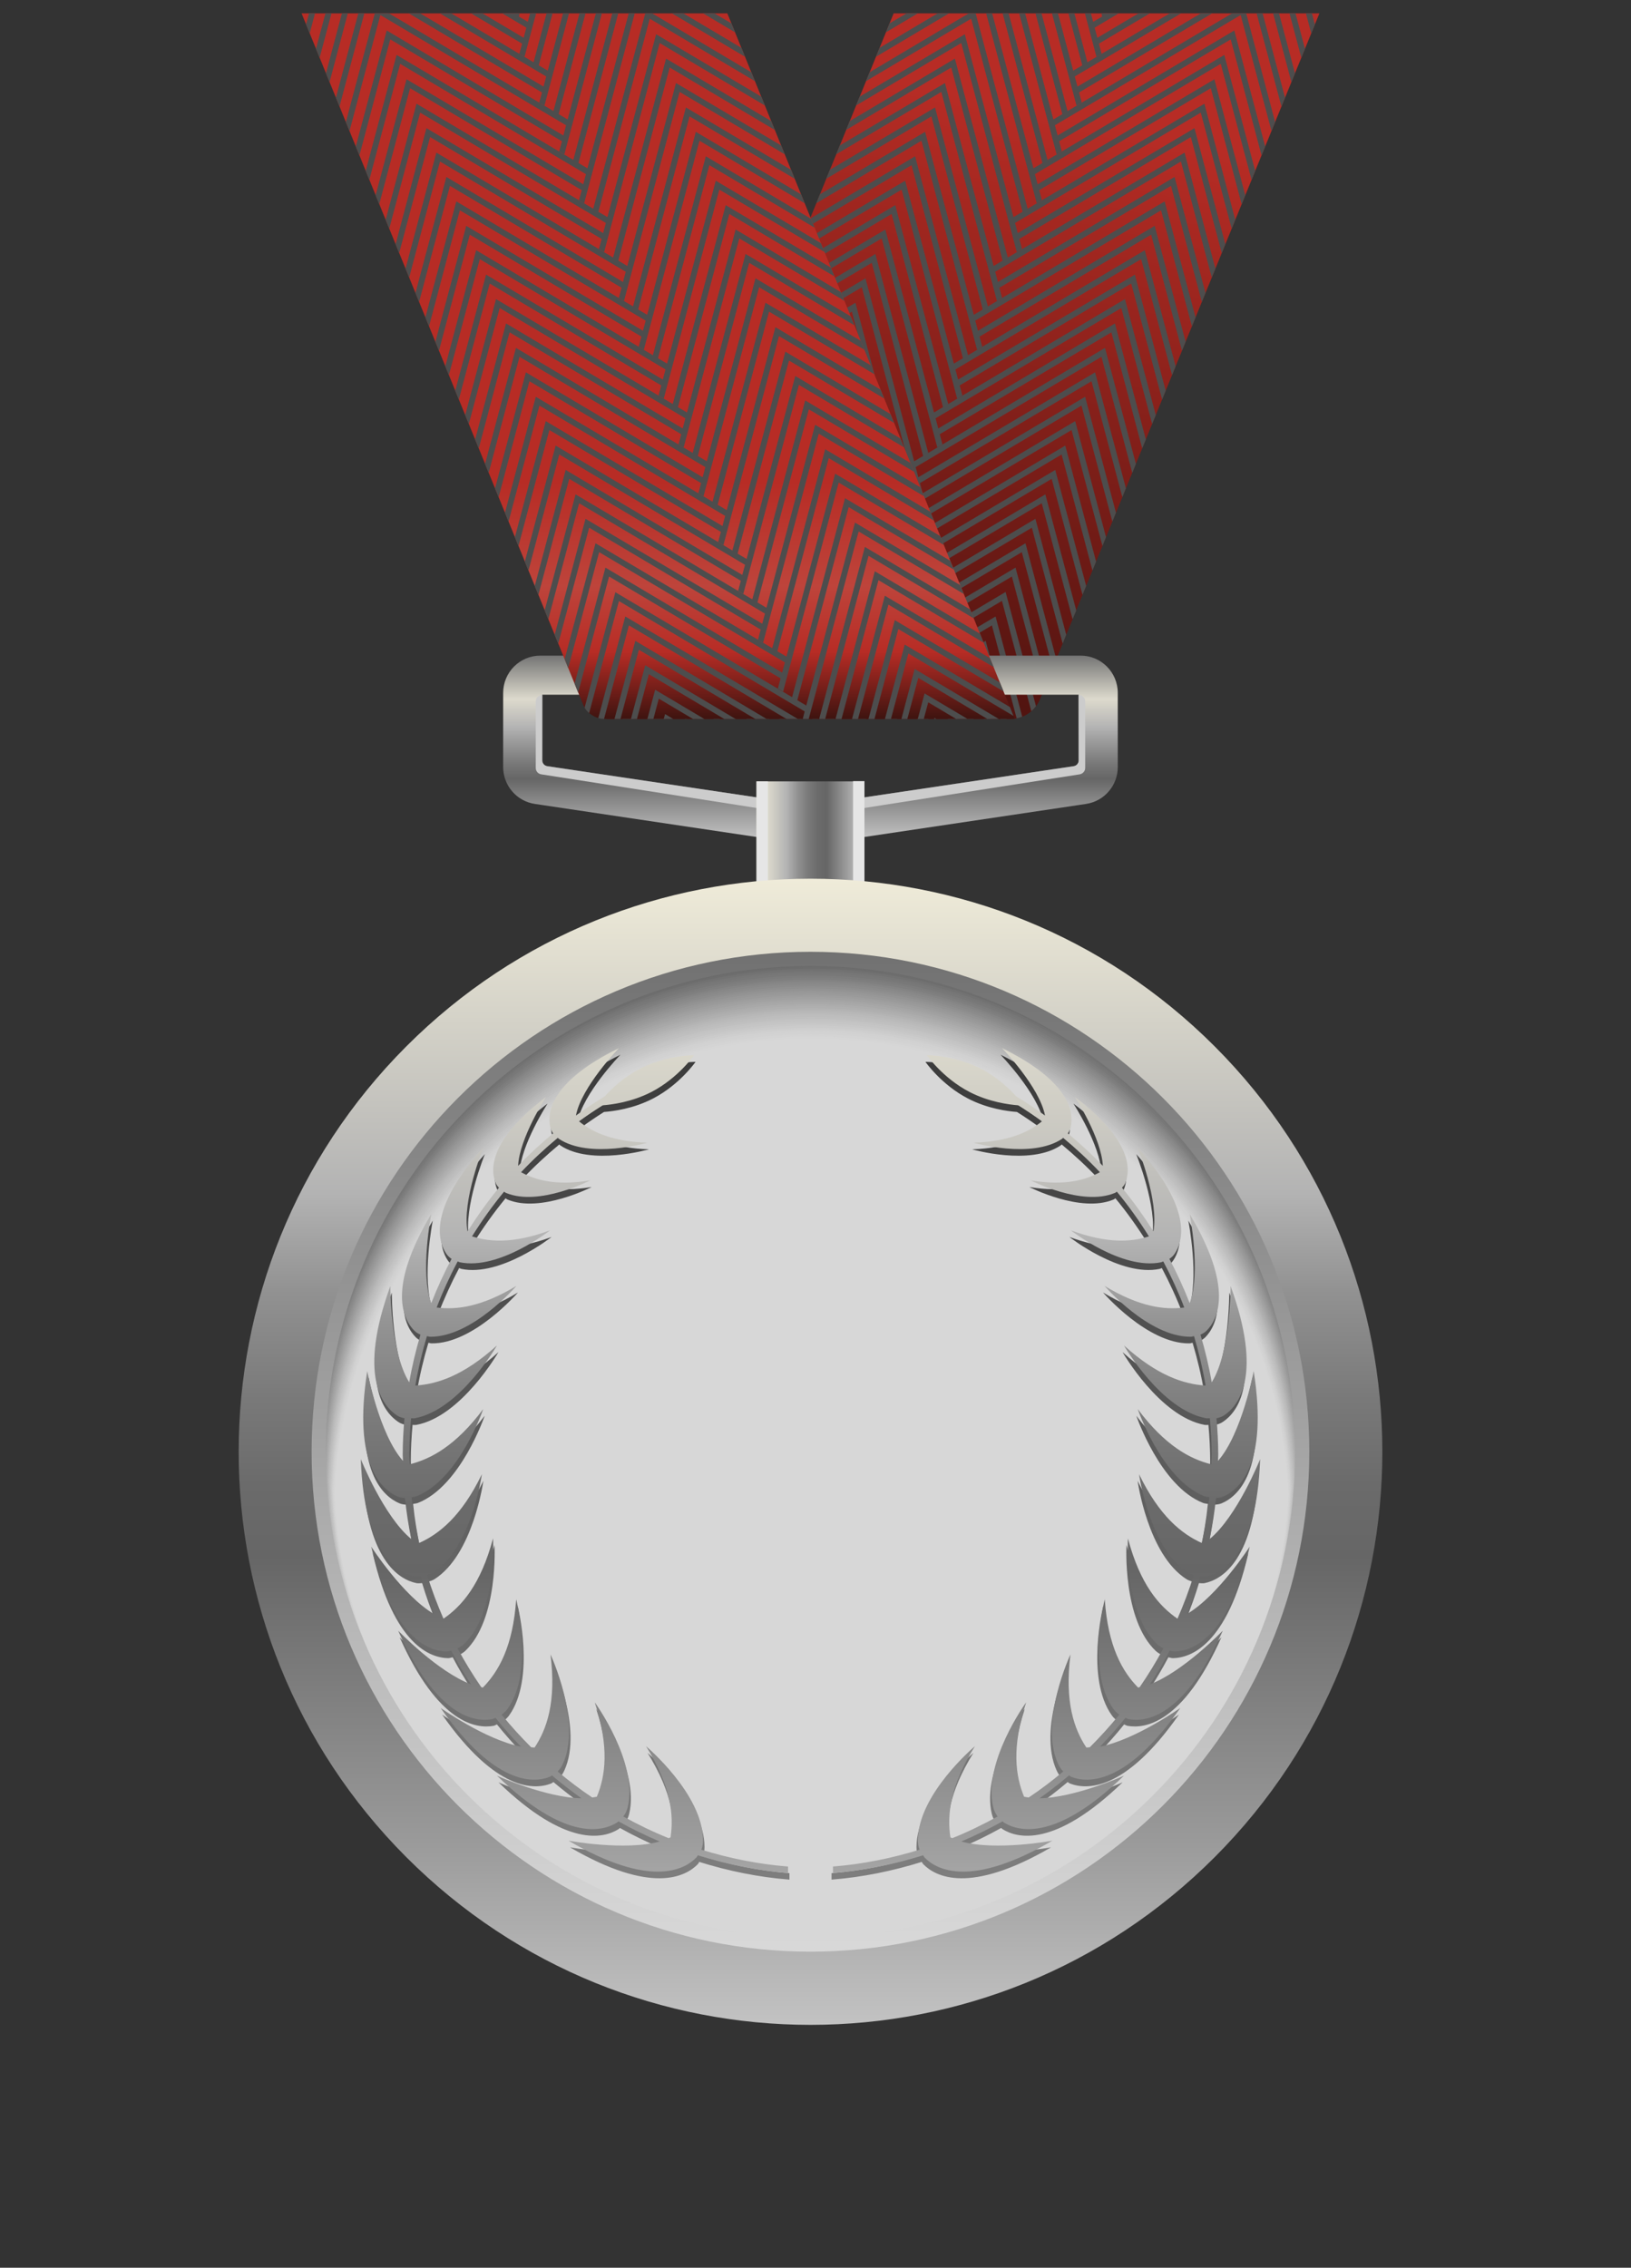 <?xml version="1.0" encoding="UTF-8"?>
<svg xmlns="http://www.w3.org/2000/svg" width="118" height="164" viewBox="0 0 118 164" fill="none">
  <rect x="0" y="0" width="118" height="164" fill="#333333" stroke="none"/>
  <path d="M64.653 0.967L43.863 51.995H73.116C74.049 51.995 74.893 51.427 75.246 50.562L95.456 0.967H64.653Z" fill="url(#paint0_linear_3498_36043)"></path>
  <g style="mix-blend-mode:overlay">
    <path d="M49.666 51.913L49.684 51.994H49.528L49.666 51.913Z" fill="#4D4D4D"></path>
    <path d="M48.095 51.996H47.27L50.383 50.147L50.874 51.996H50.439L50.118 50.79L48.095 51.996Z" fill="#4D4D4D"></path>
    <path d="M45.836 51.995H45.011L51.098 48.378L52.062 51.995H51.628L50.834 49.022L45.836 51.995Z" fill="#4D4D4D"></path>
    <path d="M43.948 51.775L44.213 51.131L51.819 46.617L53.25 51.996H52.815L51.554 47.261L43.948 51.775Z" fill="#4D4D4D"></path>
    <path d="M44.666 50.006L44.931 49.362L52.537 44.849L54.44 51.995H54.005L52.279 45.493L44.666 50.006Z" fill="#4D4D4D"></path>
    <path d="M55.632 51.996H55.197L52.997 43.726L45.385 48.246L45.649 47.602L53.256 43.082L55.632 51.996Z" fill="#4D4D4D"></path>
    <path d="M69.875 49.881L70.436 51.996H70.001L69.61 50.525L67.134 51.996H66.314L69.875 49.881Z" fill="#4D4D4D"></path>
    <path d="M69.248 51.995H68.561L69.154 51.642L69.248 51.995Z" fill="#4D4D4D"></path>
    <path d="M56.823 51.995H56.389L53.717 41.957L46.11 46.478L46.369 45.834L53.981 41.313L56.823 51.995Z" fill="#4D4D4D"></path>
    <path d="M64.875 51.995H64.056L70.591 48.112L71.624 51.995H71.189L70.326 48.756L64.875 51.995Z" fill="#4D4D4D"></path>
    <path d="M62.628 51.994H61.809L71.312 46.344L72.818 51.994H72.383L71.053 46.988L62.628 51.994Z" fill="#4D4D4D"></path>
    <path d="M58.008 51.996H57.574L54.435 40.197L46.829 44.717L47.087 44.073L54.7 39.553L58.008 51.996Z" fill="#4D4D4D"></path>
    <path d="M60.799 49.06L60.995 49.792L60.617 50.02L56.596 34.9L48.983 39.414L49.248 38.77L56.854 34.256L60.377 47.488L61.032 47.097L57.314 33.132L49.702 37.652L49.967 37.008L57.573 32.488L61.404 46.876L74.191 39.288L76.421 47.671L76.163 48.315L73.926 39.931L60.49 47.905L60.686 48.643L73.472 41.049L75.703 49.439L75.445 50.083L73.207 41.693L60.799 49.06Z" fill="#4D4D4D"></path>
    <path d="M62.237 45.531L62.433 46.263L62.061 46.484L58.034 31.364L50.428 35.884L50.686 35.24L58.299 30.72L61.821 43.953L62.471 43.567L58.752 29.603L51.146 34.117L51.404 33.479L59.017 28.959L62.842 43.346L75.629 35.752L77.866 44.142L77.601 44.786L75.37 36.396L61.928 44.376L62.124 45.108L74.91 37.52L77.141 45.903L76.883 46.547L74.652 38.163L62.237 45.531Z" fill="#4D4D4D"></path>
    <path d="M63.673 42.002L63.868 42.735L63.496 42.956L59.469 27.836L51.863 32.356L52.128 31.712L59.734 27.192L63.257 40.424L63.906 40.039L60.188 26.075L52.582 30.588L52.846 29.945L60.453 25.431L64.284 39.812L77.07 32.224L79.301 40.614L79.037 41.258L76.806 32.867L63.37 40.847L63.566 41.58L76.346 33.985L78.583 42.375L78.318 43.019L76.087 34.629L63.673 42.002Z" fill="#4D4D4D"></path>
    <path d="M65.116 38.466L65.311 39.199L64.933 39.426L60.912 24.306L53.3 28.82L53.565 28.176L61.171 23.662L64.693 36.894L65.349 36.503L61.631 22.538L54.018 27.059L54.283 26.415L61.889 21.895L65.721 36.282L78.507 28.694L80.738 37.078L80.479 37.721L78.242 29.331L64.807 37.311L65.002 38.043L77.789 30.455L80.019 38.845L79.761 39.489L77.524 31.099L65.116 38.466Z" fill="#4D4D4D"></path>
    <path d="M66.554 34.938L66.749 35.67L66.377 35.891L62.35 20.772L54.744 25.292L55.002 24.648L62.615 20.128L66.138 33.36L66.787 32.975L63.069 19.01L55.462 23.524L55.721 22.88L63.334 18.366L67.159 32.754L79.945 25.159L82.182 33.549L81.917 34.193L79.687 25.803L66.245 33.783L66.44 34.515L79.227 26.927L81.457 35.311L81.199 35.955L78.968 27.571L66.554 34.938Z" fill="#4D4D4D"></path>
    <path d="M67.99 31.402L68.186 32.141L67.814 32.362L63.787 17.242L56.181 21.756L56.445 21.118L64.052 16.598L67.574 29.831L68.223 29.445L64.505 15.475L56.899 19.995L57.164 19.351L64.77 14.837L68.602 29.218L81.388 21.63L83.619 30.02L83.354 30.657L81.123 22.274L67.688 30.253L67.883 30.986L80.663 23.391L82.9 31.781L82.636 32.425L80.405 24.035L67.99 31.402Z" fill="#4D4D4D"></path>
    <path d="M69.432 27.874L69.627 28.606L69.249 28.827L65.229 13.713L57.616 18.227L57.881 17.583L65.487 13.069L69.01 26.295L69.665 25.91L65.947 11.946L58.335 16.466L58.599 15.822L66.206 11.302L70.037 25.689L82.823 18.095L85.054 26.485L84.796 27.129L82.559 18.739L69.123 26.718L69.319 27.451L82.105 19.862L84.336 28.253L84.077 28.896L81.84 20.506L69.432 27.874Z" fill="#4D4D4D"></path>
    <path d="M70.867 24.344L71.062 25.077L70.691 25.297L66.664 10.178L59.058 14.698L59.316 14.054L66.928 9.534L70.451 22.766L71.1 22.381L67.382 8.416L59.776 12.93L60.034 12.286L67.647 7.772L71.472 22.16L84.258 14.565L86.496 22.955L86.231 23.599L84 15.209L70.558 23.189L70.754 23.921L83.54 16.333L85.777 24.717L85.513 25.361L83.282 16.971L70.867 24.344Z" fill="#4D4D4D"></path>
    <path d="M72.304 20.809L72.499 21.548L72.127 21.769L68.1 6.649L60.494 11.163L60.759 10.519L68.365 6.005L71.888 19.237L72.537 18.846L68.819 4.881L61.212 9.402L61.477 8.758L69.084 4.238L72.915 18.625L85.701 11.037L87.932 19.427L87.667 20.064L85.437 11.681L72.001 19.654L72.197 20.393L84.977 12.798L87.214 21.188L86.949 21.832L84.718 13.442L72.304 20.809Z" fill="#4D4D4D"></path>
    <path d="M73.746 17.28L73.941 18.012L73.563 18.233L69.542 3.113L61.93 7.633L62.194 6.989L69.801 2.476L73.323 15.701L73.979 15.316L70.261 1.352L62.648 5.872L62.913 5.228L70.084 0.967H70.588L74.35 15.095L87.137 7.501L89.368 15.891L89.109 16.535L86.872 8.145L73.437 16.125L73.632 16.857L86.418 9.268L88.649 17.659L88.391 18.296L86.154 9.912L73.746 17.28Z" fill="#4D4D4D"></path>
    <path d="M75.184 13.751L75.38 14.483L75.008 14.704L71.347 0.967H71.781L74.769 12.172L75.418 11.787L72.538 0.967H72.972L75.789 11.566L88.576 3.972L90.813 12.362L90.548 13.006L88.317 4.616L74.876 12.595L75.071 13.328L87.857 5.733L90.094 14.123L89.83 14.767L87.599 6.377L75.184 13.751Z" fill="#4D4D4D"></path>
    <path d="M64.096 2.337L64.354 1.693L65.583 0.967H66.402L64.096 2.337Z" fill="#4D4D4D"></path>
    <path d="M68.659 0.967L63.378 4.104L63.636 3.46L67.833 0.967H68.659Z" fill="#4D4D4D"></path>
    <path d="M76.625 10.215L76.82 10.948L76.448 11.175L73.732 0.967H74.167L76.209 8.643L76.858 8.252L74.917 0.967H75.352L77.236 8.031L89.134 0.967H90.161L92.253 8.827L91.989 9.47L89.758 1.087L76.322 9.06L76.518 9.799L89.298 2.204L91.535 10.594L91.27 11.238L89.04 2.848L76.625 10.215Z" fill="#4D4D4D"></path>
    <path d="M91.349 0.967L92.969 7.059L92.71 7.703L90.914 0.967H91.349Z" fill="#4D4D4D"></path>
    <path d="M84.627 0.967H85.447L77.758 5.531L77.954 6.263L86.877 0.967H87.696L78.067 6.686L78.263 7.419L77.885 7.64L76.107 0.967H76.542L77.645 5.108L78.3 4.723L77.299 0.967H77.733L78.672 4.502L84.627 0.967Z" fill="#4D4D4D"></path>
    <path d="M92.536 0.967L93.689 5.298L93.431 5.941L92.107 0.967H92.536Z" fill="#4D4D4D"></path>
    <path d="M79.196 2.002L79.391 2.734L82.366 0.967H83.191L79.505 3.157L79.7 3.89L79.328 4.111L78.49 0.967H78.925L79.089 1.579L79.738 1.194L79.681 0.967H80.11H80.116H80.935L79.196 2.002Z" fill="#4D4D4D"></path>
    <path d="M94.916 0.967L95.13 1.769L94.866 2.412L94.481 0.967H94.916Z" fill="#4D4D4D"></path>
    <path d="M93.727 0.967L94.414 3.53L94.149 4.174L93.292 0.967H93.727Z" fill="#4D4D4D"></path>
    <path d="M59.967 50.411L56.136 36.023L48.536 40.537L48.271 41.181L55.871 36.667L59.589 50.632L58.94 51.017L55.417 37.785L47.817 42.299L47.553 42.943L55.153 38.429L58.764 51.989H59.198L59.053 51.434L72.489 43.454L74.613 51.434C74.739 51.326 74.852 51.206 74.953 51.074L72.754 42.81L59.967 50.398V50.411Z" fill="#4D4D4D"></path>
    <path d="M59.544 51.995H60.363L71.763 45.227L73.553 51.95C73.692 51.925 73.824 51.881 73.956 51.83L72.028 44.583L59.544 51.995Z" fill="#4D4D4D"></path>
  </g>
  <path d="M78.178 47.413H39.094C37.607 47.413 36.403 48.619 36.403 50.109V55.475C36.403 56.807 37.38 57.943 38.697 58.139L58.636 61.112L78.575 58.139C79.892 57.943 80.869 56.807 80.869 55.475V50.109C80.869 48.619 79.665 47.413 78.178 47.413ZM78.039 55.355L58.636 58.246L39.233 55.355V50.241H78.039V55.355Z" fill="url(#paint1_linear_3498_36043)"></path>
  <g style="mix-blend-mode:multiply">
    <path d="M78.04 50.254V54.982C78.04 55.197 77.882 55.38 77.668 55.412L58.637 58.246L39.605 55.412C39.391 55.38 39.233 55.197 39.233 54.982V50.254C38.975 50.254 38.761 50.462 38.761 50.727V55.538C38.761 55.772 38.931 55.967 39.158 55.999L58.637 59.042L78.115 55.999C78.342 55.961 78.512 55.765 78.512 55.538V50.727C78.512 50.469 78.305 50.254 78.04 50.254Z" fill="#CCCCCC"></path>
  </g>
  <path d="M62.54 56.51H54.732V71.112H62.54V56.51Z" fill="url(#paint2_linear_3498_36043)"></path>
  <g style="mix-blend-mode:multiply">
    <path d="M55.558 56.51H54.732V71.112H55.558V56.51Z" fill="#E6E6E6"></path>
  </g>
  <g style="mix-blend-mode:multiply">
    <path d="M62.543 56.49H61.718V71.092H62.543V56.49Z" fill="#E6E6E6"></path>
  </g>
  <path d="M21.819 0.967L42.18 50.935C42.439 51.572 43.063 51.989 43.749 51.989H73.412L52.623 0.967H21.819Z" fill="url(#paint3_linear_3498_36043)"></path>
  <g style="mix-blend-mode:overlay">
    <path d="M67.609 51.913L67.59 51.994H67.746L67.609 51.913Z" fill="#4D4D4D"></path>
    <path d="M69.178 51.996H70.004L66.891 50.147L66.399 51.996H66.834L67.156 50.79L69.178 51.996Z" fill="#4D4D4D"></path>
    <path d="M71.435 51.995H72.26L66.173 48.378L65.215 51.995H65.643L66.437 49.022L71.435 51.995Z" fill="#4D4D4D"></path>
    <path d="M73.326 51.775L73.061 51.131L65.455 46.617L64.024 51.996H64.459L65.72 47.261L73.326 51.775Z" fill="#4D4D4D"></path>
    <path d="M72.606 50.006L72.341 49.362L64.735 44.849L62.832 51.995H63.267L64.993 45.493L72.606 50.006Z" fill="#4D4D4D"></path>
    <path d="M61.642 51.996H62.076L64.276 43.726L71.888 48.246L71.624 47.602L64.017 43.082L61.642 51.996Z" fill="#4D4D4D"></path>
    <path d="M47.398 49.881L46.837 51.996H47.272L47.662 50.525L50.139 51.996H50.958L47.398 49.881Z" fill="#4D4D4D"></path>
    <path d="M48.022 51.995H48.708L48.116 51.642L48.022 51.995Z" fill="#4D4D4D"></path>
    <path d="M60.449 51.995H60.884L63.556 41.957L71.162 46.478L70.904 45.834L63.291 41.313L60.449 51.995Z" fill="#4D4D4D"></path>
    <path d="M52.397 51.995H53.216L46.681 48.112L45.648 51.995H46.082L46.946 48.756L52.397 51.995Z" fill="#4D4D4D"></path>
    <path d="M54.647 51.996H55.466L45.963 46.346L44.457 51.996H44.892L46.221 46.989L54.647 51.996Z" fill="#4D4D4D"></path>
    <path d="M59.265 51.996H59.7L62.838 40.197L70.444 44.717L70.186 44.073L62.573 39.553L59.265 51.996Z" fill="#4D4D4D"></path>
    <path d="M56.475 49.06L56.279 49.792L56.657 50.02L60.678 34.9L68.29 39.414L68.026 38.77L60.42 34.256L56.897 47.488L56.242 47.097L59.96 33.132L67.572 37.652L67.307 37.008L59.701 32.488L55.87 46.876L43.083 39.288L40.852 47.671L41.111 48.315L43.348 39.931L56.783 47.905L56.588 48.643L43.802 41.049L41.571 49.439L41.829 50.083L44.066 41.693L56.475 49.06Z" fill="#4D4D4D"></path>
    <path d="M55.034 45.531L54.838 46.263L55.21 46.484L59.237 31.364L66.843 35.884L66.585 35.24L58.972 30.72L55.45 43.953L54.801 43.567L58.519 29.603L66.125 34.117L65.867 33.479L58.254 28.959L54.429 43.346L41.642 35.752L39.405 44.142L39.67 44.786L41.901 36.396L55.343 44.376L55.147 45.108L42.361 37.52L40.13 45.903L40.388 46.547L42.626 38.163L55.034 45.531Z" fill="#4D4D4D"></path>
    <path d="M53.598 42.002L53.403 42.735L53.775 42.956L57.801 27.836L65.408 32.356L65.143 31.712L57.537 27.192L54.014 40.424L53.365 40.039L57.083 26.075L64.689 30.588L64.425 29.945L56.818 25.431L52.987 39.812L40.201 32.224L37.97 40.614L38.234 41.258L40.465 32.867L53.901 40.847L53.705 41.58L40.925 33.985L38.688 42.375L38.953 43.019L41.184 34.629L53.598 42.002Z" fill="#4D4D4D"></path>
    <path d="M52.155 38.466L51.96 39.199L52.338 39.426L56.359 24.306L63.971 28.82L63.706 28.176L56.1 23.662L52.578 36.894L51.922 36.503L55.64 22.538L63.253 27.059L62.988 26.415L55.382 21.895L51.55 36.282L38.764 28.694L36.533 37.078L36.792 37.721L39.029 29.331L52.464 37.311L52.269 38.043L39.483 30.455L37.252 38.845L37.51 39.489L39.747 31.099L52.155 38.466Z" fill="#4D4D4D"></path>
    <path d="M50.72 34.938L50.525 35.67L50.897 35.891L54.923 20.772L62.53 25.292L62.271 24.648L54.659 20.128L51.136 33.36L50.487 32.975L54.205 19.01L61.811 23.524L61.553 22.88L53.94 18.366L50.115 32.754L37.329 25.159L35.092 33.549L35.356 34.193L37.587 25.803L51.029 33.783L50.834 34.515L38.047 26.927L35.816 35.311L36.075 35.955L38.306 27.571L50.72 34.938Z" fill="#4D4D4D"></path>
    <path d="M49.284 31.402L49.088 32.141L49.46 32.362L53.487 17.242L61.093 21.756L60.829 21.118L53.222 16.598L49.7 29.831L49.05 29.445L52.769 15.475L60.375 19.995L60.11 19.351L52.504 14.837L48.672 29.218L35.886 21.63L33.655 30.02L33.92 30.657L36.151 22.274L49.586 30.253L49.391 30.986L36.611 23.391L34.374 31.781L34.638 32.425L36.869 24.035L49.284 31.402Z" fill="#4D4D4D"></path>
    <path d="M47.839 27.874L47.644 28.606L48.022 28.827L52.042 13.713L59.655 18.227L59.39 17.583L51.784 13.069L48.261 26.295L47.606 25.91L51.324 11.946L58.936 16.466L58.672 15.822L51.065 11.302L47.234 25.689L34.448 18.095L32.217 26.485L32.475 27.129L34.712 18.739L48.148 26.718L47.952 27.451L35.166 19.862L32.935 28.253L33.194 28.896L35.431 20.506L47.839 27.874Z" fill="#4D4D4D"></path>
    <path d="M46.404 24.344L46.209 25.077L46.58 25.297L50.607 10.178L58.213 14.698L57.955 14.054L50.342 9.534L46.82 22.766L46.171 22.381L49.889 8.416L57.495 12.93L57.237 12.286L49.624 7.772L45.799 22.16L33.013 14.565L30.775 22.955L31.04 23.599L33.271 15.209L46.713 23.189L46.517 23.921L33.731 16.333L31.5 24.717L31.759 25.361L33.989 16.971L46.404 24.344Z" fill="#4D4D4D"></path>
    <path d="M44.967 20.809L44.772 21.548L45.144 21.769L49.171 6.649L56.777 11.163L56.512 10.519L48.906 6.005L45.383 19.237L44.734 18.846L48.452 4.881L56.058 9.402L55.794 8.758L48.188 4.238L44.356 18.625L31.57 11.037L29.339 19.427L29.604 20.064L31.834 11.681L45.27 19.654L45.074 20.393L32.294 12.798L30.057 21.188L30.322 21.832L32.553 13.442L44.967 20.809Z" fill="#4D4D4D"></path>
    <path d="M43.525 17.28L43.329 18.012L43.707 18.233L47.728 3.113L55.34 7.633L55.076 6.989L47.469 2.476L43.947 15.701L43.291 15.316L47.009 1.352L54.622 5.872L54.357 5.228L47.186 0.967H46.682L42.919 15.095L30.133 7.501L27.902 15.891L28.161 16.535L30.398 8.145L43.833 16.125L43.638 16.857L30.852 9.268L28.621 17.659L28.879 18.296L31.116 9.912L43.525 17.28Z" fill="#4D4D4D"></path>
    <path d="M42.084 13.751L41.888 14.483L42.26 14.704L45.921 0.967H45.486L42.499 12.172L41.85 11.787L44.73 0.967H44.295L41.478 11.566L28.692 3.972L26.455 12.362L26.72 13.006L28.951 4.616L42.392 12.595L42.197 13.328L29.411 5.733L27.174 14.123L27.438 14.767L29.669 6.377L42.084 13.751Z" fill="#4D4D4D"></path>
    <path d="M53.178 2.337L52.919 1.693L51.69 0.967H50.871L53.178 2.337Z" fill="#4D4D4D"></path>
    <path d="M48.615 0.967L53.896 4.104L53.638 3.46L49.441 0.967H48.615Z" fill="#4D4D4D"></path>
    <path d="M40.651 10.215L40.456 10.948L40.827 11.175L43.543 0.967H43.109L41.067 8.643L40.418 8.252L42.359 0.967H41.924L40.04 8.031L28.142 0.967H27.115L25.023 8.827L25.287 9.47L27.518 1.087L40.953 9.06L40.758 9.799L27.978 2.204L25.741 10.594L26.006 11.238L28.236 2.848L40.651 10.215Z" fill="#4D4D4D"></path>
    <path d="M25.923 0.967L24.304 7.059L24.562 7.703L26.358 0.967H25.923Z" fill="#4D4D4D"></path>
    <path d="M32.648 0.967H31.829L39.517 5.531L39.322 6.263L30.398 0.967H29.579L39.208 6.686L39.013 7.419L39.391 7.64L41.168 0.967H40.733L39.63 5.108L38.975 4.723L39.977 0.967H39.542L38.603 4.502L32.648 0.967Z" fill="#4D4D4D"></path>
    <path d="M24.736 0.967L23.583 5.298L23.841 5.941L25.165 0.967H24.736Z" fill="#4D4D4D"></path>
    <path d="M38.08 2.002L37.885 2.734L34.91 0.967H34.085L37.772 3.157L37.576 3.89L37.948 4.111L38.786 0.967H38.351L38.187 1.579L37.538 1.194L37.595 0.967H37.166H37.16H36.341L38.08 2.002Z" fill="#4D4D4D"></path>
    <path d="M22.356 0.967L22.142 1.769L22.406 2.412L22.791 0.967H22.356Z" fill="#4D4D4D"></path>
    <path d="M23.546 0.967L22.859 3.53L23.124 4.174L23.981 0.967H23.546Z" fill="#4D4D4D"></path>
    <path d="M58.219 51.441L58.075 51.996H58.509L62.12 38.436L69.727 42.956L69.462 42.312L61.856 37.792L58.333 51.024L57.684 50.639L61.402 36.674L69.008 41.194L68.743 40.55L61.137 36.03L57.306 50.418L44.52 42.829L42.295 51.182C42.383 51.333 42.497 51.459 42.623 51.573L44.778 43.467L58.213 51.447L58.219 51.441Z" fill="#4D4D4D"></path>
    <path d="M56.902 51.995H57.722L45.238 44.583L43.284 51.931C43.416 51.969 43.555 51.988 43.7 51.995L45.502 45.227L56.902 51.995Z" fill="#4D4D4D"></path>
  </g>
  <path d="M87.892 134.297C104.049 118.112 104.049 91.87 87.892 75.685C71.736 59.5 45.541 59.5 29.385 75.685C13.228 91.87 13.228 118.112 29.385 134.297C45.541 150.483 71.736 150.483 87.892 134.297Z" fill="url(#paint4_linear_3498_36043)"></path>
  <path d="M93.696 113.074C98.152 93.68 86.069 74.339 66.709 69.876C47.349 65.412 28.043 77.517 23.588 96.911C19.132 116.306 31.215 135.647 50.575 140.11C69.935 144.573 89.241 132.469 93.696 113.074Z" fill="url(#paint5_linear_3498_36043)"></path>
  <g style="mix-blend-mode:multiply">
    <path d="M58.704 141.016C78.469 141.016 94.492 125.03 94.492 105.309C94.492 85.589 78.469 69.603 58.704 69.603C38.939 69.603 22.916 85.589 22.916 105.309C22.916 125.03 38.939 141.016 58.704 141.016Z" fill="#666666"></path>
    <path opacity="0.97" d="M58.703 141.016C38.972 141.016 22.972 125.069 22.953 105.385C22.978 85.701 38.972 69.754 58.703 69.754C78.434 69.754 94.434 85.701 94.453 105.385C94.428 125.069 78.434 141.016 58.703 141.016Z" fill="#6A6A6A"></path>
    <path opacity="0.94" d="M58.704 141.017C39.005 141.017 23.036 125.108 22.992 105.468C23.036 85.828 39.011 69.919 58.704 69.919C78.397 69.919 94.373 85.828 94.417 105.468C94.373 125.108 78.397 141.017 58.704 141.017Z" fill="#6E6E6E"></path>
    <path opacity="0.92" d="M58.704 141.017C39.043 141.017 23.093 125.146 23.023 105.544C23.093 85.942 39.036 70.07 58.704 70.07C78.372 70.07 94.316 85.942 94.385 105.544C94.316 125.146 78.372 141.017 58.704 141.017Z" fill="#727272"></path>
    <path opacity="0.89" d="M58.706 141.017C39.076 141.017 23.158 125.183 23.064 105.625C23.158 86.061 39.076 70.234 58.706 70.234C78.337 70.234 94.255 86.068 94.349 105.625C94.255 125.19 78.337 141.017 58.706 141.017Z" fill="#767676"></path>
    <path opacity="0.86" d="M58.705 141.016C39.112 141.016 23.219 125.227 23.1 105.701C23.213 86.181 39.106 70.386 58.705 70.386C78.303 70.386 94.19 86.175 94.31 105.701C94.196 125.221 78.303 141.016 58.705 141.016Z" fill="#797979"></path>
    <path opacity="0.83" d="M58.704 141.016C39.143 141.016 23.275 125.265 23.137 105.783C23.275 86.301 39.143 70.55 58.704 70.55C78.265 70.55 94.133 86.301 94.271 105.783C94.133 125.265 78.265 141.016 58.704 141.016Z" fill="#7D7D7D"></path>
    <path opacity="0.81" d="M58.702 141.016C39.173 141.016 23.337 125.303 23.173 105.859C23.337 86.414 39.179 70.701 58.702 70.701C78.225 70.701 94.068 86.414 94.232 105.859C94.068 125.303 78.225 141.016 58.702 141.016Z" fill="#818181"></path>
    <path opacity="0.78" d="M58.702 141.015C39.21 141.015 23.393 125.34 23.21 105.94C23.399 86.54 39.21 70.864 58.702 70.864C78.193 70.864 94.01 86.54 94.193 105.94C94.004 125.346 78.193 141.015 58.702 141.015Z" fill="#858585"></path>
    <path opacity="0.75" d="M58.704 141.017C39.244 141.017 23.458 125.379 23.244 106.017C23.452 86.655 39.244 71.017 58.704 71.017C78.164 71.017 93.95 86.655 94.165 106.017C93.957 125.379 78.164 141.017 58.704 141.017Z" fill="#898989"></path>
    <path opacity="0.72" d="M58.703 141.017C39.281 141.017 23.513 125.417 23.28 106.093C23.513 86.769 39.274 71.169 58.703 71.169C78.131 71.169 93.892 86.769 94.125 106.093C93.892 125.417 78.131 141.017 58.703 141.017Z" fill="#8D8D8D"></path>
    <path opacity="0.69" d="M58.702 141.017C39.311 141.017 23.576 125.461 23.317 106.175C23.576 86.888 39.311 71.333 58.702 71.333C78.093 71.333 93.828 86.888 94.087 106.175C93.828 125.461 78.093 141.017 58.702 141.017Z" fill="#919191"></path>
    <path opacity="0.67" d="M58.704 141.016C39.345 141.016 23.635 125.498 23.357 106.249C23.635 87.007 39.345 71.483 58.704 71.483C78.063 71.483 93.774 87.001 94.051 106.249C93.774 125.492 78.063 141.016 58.704 141.016Z" fill="#959595"></path>
    <path opacity="0.64" d="M58.705 141.015C39.384 141.015 23.699 125.536 23.396 106.331C23.699 87.127 39.384 71.647 58.705 71.647C78.027 71.647 93.712 87.127 94.014 106.331C93.712 125.536 78.027 141.015 58.705 141.015Z" fill="#999999"></path>
    <path opacity="0.61" d="M58.705 141.017C39.415 141.017 23.755 125.576 23.434 106.409C23.761 87.243 39.415 71.801 58.705 71.801C77.995 71.801 93.654 87.243 93.976 106.409C93.648 125.576 77.995 141.017 58.705 141.017Z" fill="#9C9C9C"></path>
    <path opacity="0.58" d="M58.703 141.017C39.451 141.017 23.816 125.613 23.47 106.491C23.816 87.369 39.451 71.965 58.703 71.965C77.955 71.965 93.59 87.369 93.936 106.491C93.59 125.613 77.955 141.017 58.703 141.017Z" fill="#A0A0A0"></path>
    <path opacity="0.56" d="M58.703 141.016C39.482 141.016 23.879 125.65 23.501 106.566C23.873 87.481 39.482 72.115 58.703 72.115C77.923 72.115 93.526 87.481 93.904 106.566C93.533 125.65 77.923 141.016 58.703 141.016Z" fill="#A4A4A4"></path>
    <path opacity="0.53" d="M58.702 141.016C39.513 141.016 23.935 125.694 23.538 106.648C23.935 87.601 39.513 72.279 58.702 72.279C77.891 72.279 93.469 87.601 93.866 106.648C93.469 125.694 77.891 141.016 58.702 141.016Z" fill="#A8A8A8"></path>
    <path opacity="0.5" d="M58.703 141.016C39.552 141.016 23.999 125.732 23.577 106.723C23.999 87.715 39.552 72.431 58.703 72.431C77.855 72.431 93.407 87.715 93.829 106.723C93.407 125.732 77.855 141.016 58.703 141.016Z" fill="#ACACAC"></path>
    <path opacity="0.47" d="M58.706 141.016C39.586 141.016 24.058 125.77 23.617 106.805C24.058 87.841 39.586 72.595 58.706 72.595C77.825 72.595 93.353 87.841 93.794 106.805C93.353 125.77 77.825 141.016 58.706 141.016Z" fill="#B0B0B0"></path>
    <path opacity="0.44" d="M58.705 141.017C39.623 141.017 24.121 125.808 23.654 106.882C24.121 87.955 39.623 72.747 58.705 72.747C77.787 72.747 93.289 87.955 93.755 106.882C93.289 125.808 77.787 141.017 58.705 141.017Z" fill="#B4B4B4"></path>
    <path opacity="0.42" d="M58.703 141.015C39.653 141.015 24.176 125.845 23.69 106.963C24.182 88.074 39.653 72.91 58.703 72.91C77.754 72.91 93.231 88.08 93.716 106.963C93.224 125.851 77.754 141.015 58.703 141.015Z" fill="#B8B8B8"></path>
    <path opacity="0.39" d="M58.703 141.017C39.684 141.017 24.238 125.884 23.727 107.04C24.238 88.195 39.69 73.063 58.703 73.063C77.715 73.063 93.167 88.195 93.677 107.04C93.167 125.884 77.715 141.017 58.703 141.017Z" fill="#BCBCBC"></path>
    <path opacity="0.36" d="M58.705 141.016C39.724 141.016 24.297 125.928 23.762 107.121C24.297 88.315 39.718 73.227 58.705 73.227C77.692 73.227 93.113 88.315 93.648 107.121C93.113 125.928 77.692 141.016 58.705 141.016Z" fill="#BFBFBF"></path>
    <path opacity="0.33" d="M58.703 141.016C39.754 141.016 24.359 125.966 23.798 107.197C24.359 88.428 39.754 73.378 58.703 73.378C77.653 73.378 93.048 88.428 93.609 107.197C93.048 125.966 77.653 141.016 58.703 141.016Z" fill="#C3C3C3"></path>
    <path opacity="0.31" d="M58.706 141.016C39.794 141.016 24.424 126.004 23.838 107.279C24.418 88.555 39.794 73.542 58.706 73.542C77.617 73.542 92.987 88.555 93.573 107.279C92.994 126.004 77.617 141.016 58.706 141.016Z" fill="#C7C7C7"></path>
    <path opacity="0.28" d="M58.701 141.017C39.821 141.017 24.476 126.042 23.871 107.356C24.476 88.669 39.821 73.694 58.701 73.694C77.581 73.694 92.926 88.669 93.531 107.356C92.926 126.042 77.581 141.017 58.701 141.017Z" fill="#CBCBCB"></path>
    <path opacity="0.25" d="M58.703 141.017C39.855 141.017 24.541 126.08 23.911 107.431C24.541 88.782 39.861 73.846 58.703 73.846C77.546 73.846 92.865 88.782 93.496 107.431C92.865 126.08 77.546 141.017 58.703 141.017Z" fill="#CFCFCF"></path>
    <path opacity="0.22" d="M58.705 141.017C39.894 141.017 24.599 126.124 23.95 107.513C24.599 88.902 39.894 74.01 58.705 74.01C77.515 74.01 92.81 88.902 93.459 107.513C92.81 126.124 77.515 141.017 58.705 141.017Z" fill="#D3D3D3"></path>
    <path opacity="0.19" d="M58.704 141.016C39.925 141.016 24.662 126.162 23.987 107.589C24.662 89.022 39.931 74.161 58.704 74.161C77.477 74.161 92.746 89.016 93.42 107.589C92.746 126.155 77.477 141.016 58.704 141.016Z" fill="#D7D7D7"></path>
    <path opacity="0.17" d="M58.704 141.016C39.962 141.016 24.718 126.2 24.019 107.671C24.718 89.142 39.956 74.325 58.704 74.325C77.451 74.325 92.689 89.142 93.389 107.671C92.689 126.2 77.451 141.016 58.704 141.016Z" fill="#DBDBDB"></path>
    <path opacity="0.14" d="M58.705 141.017C39.995 141.017 24.782 126.238 24.058 107.747C24.782 89.256 39.995 74.478 58.705 74.478C77.415 74.478 92.627 89.256 93.352 107.747C92.627 126.238 77.415 141.017 58.705 141.017Z" fill="#DFDFDF"></path>
    <path opacity="0.11" d="M58.701 141.015C40.029 141.015 24.835 126.274 24.092 107.827C24.835 89.381 40.023 74.64 58.701 74.64C77.38 74.64 92.567 89.381 93.311 107.827C92.567 126.274 77.38 141.015 58.701 141.015Z" fill="#E2E2E2"></path>
    <path opacity="0.08" d="M58.703 141.015C40.063 141.015 24.901 126.312 24.132 107.903C24.901 89.494 40.063 74.791 58.703 74.791C77.344 74.791 92.506 89.494 93.275 107.903C92.506 126.312 77.344 141.015 58.703 141.015Z" fill="#E6E6E6"></path>
    <path opacity="0.06" d="M58.705 141.017C40.096 141.017 24.959 126.358 24.171 107.987C24.965 89.616 40.102 74.957 58.705 74.957C77.308 74.957 92.451 89.616 93.239 107.987C92.445 126.358 77.308 141.017 58.705 141.017Z" fill="#EAEAEA"></path>
    <path opacity="0.03" d="M58.704 141.017C40.133 141.017 25.021 126.396 24.208 108.063C25.021 89.73 40.133 75.108 58.704 75.108C77.275 75.108 92.387 89.73 93.2 108.063C92.387 126.396 77.275 141.017 58.704 141.017Z" fill="#EEEEEE"></path>
  </g>
  <path style="mix-blend-mode:screen" d="M57.121 135.466C54.953 135.296 52.861 134.867 50.851 134.248C50.933 134.033 50.971 133.806 50.971 133.566C50.971 130.233 46.849 126.767 46.849 126.767C48.67 129.69 48.866 131.773 48.62 133.358C48.576 133.377 48.526 133.396 48.481 133.415C47.353 132.96 46.263 132.43 45.205 131.849C45.349 131.653 45.463 131.426 45.52 131.18C46.307 127.941 43.138 123.591 43.138 123.591C44.209 126.868 43.906 128.932 43.289 130.416C43.182 130.441 43.068 130.454 42.955 130.473C42.085 129.892 41.253 129.261 40.453 128.591C40.611 128.434 40.737 128.25 40.831 128.036C42.218 125.006 39.936 120.132 39.936 120.132C40.365 123.554 39.672 125.523 38.783 126.862C38.707 126.862 38.619 126.843 38.537 126.843C37.787 126.091 37.069 125.309 36.401 124.482C36.559 124.362 36.71 124.229 36.83 124.065C38.77 121.357 37.453 116.136 37.453 116.136C37.22 119.576 36.168 121.376 35.04 122.524C35.002 122.524 34.958 122.499 34.92 122.487C34.302 121.584 33.729 120.656 33.212 119.69C33.364 119.608 33.521 119.526 33.653 119.4C36.073 117.114 35.777 111.735 35.777 111.735C34.895 115.069 33.515 116.634 32.191 117.543C31.744 116.514 31.341 115.466 31.013 114.381C31.152 114.33 31.297 114.292 31.429 114.21C34.239 112.43 34.97 107.095 34.97 107.095C33.496 110.138 31.876 111.42 30.427 112.07C30.187 110.984 29.998 109.886 29.885 108.762C29.998 108.737 30.118 108.737 30.232 108.693C33.332 107.48 35.065 102.386 35.065 102.386C33.08 105.037 31.278 105.997 29.753 106.376C29.753 106.142 29.721 105.915 29.721 105.681C29.721 104.791 29.771 103.92 29.847 103.049C29.935 103.049 30.023 103.061 30.112 103.049C33.382 102.449 36.061 97.784 36.061 97.784C33.641 99.974 31.719 100.587 30.156 100.681C30.364 99.463 30.647 98.27 30.994 97.108C31.076 97.121 31.145 97.152 31.227 97.152C34.265 97.19 37.472 93.472 37.472 93.472C34.939 95.006 33.111 95.221 31.7 95.037C32.141 93.888 32.651 92.777 33.218 91.704C33.275 91.723 33.326 91.755 33.382 91.767C36.224 92.354 39.905 89.457 39.905 89.457C37.283 90.422 35.544 90.309 34.258 89.892C34.964 88.762 35.733 87.683 36.577 86.66C36.628 86.692 36.672 86.736 36.729 86.755C39.104 87.746 42.804 85.846 42.804 85.846C40.346 86.243 38.859 85.833 37.806 85.252C38.638 84.368 39.533 83.541 40.466 82.765C40.491 82.784 40.51 82.815 40.535 82.834C42.772 84.33 46.95 83.118 46.95 83.118C44.41 83.036 42.955 82.354 41.997 81.572C42.551 81.168 43.119 80.782 43.698 80.416C44.373 80.366 45.822 80.183 47.246 79.444C49.181 78.44 50.322 76.793 50.322 76.793C50.322 76.793 48.324 76.78 46.383 77.784C45.236 78.377 44.379 79.192 43.862 79.766C43.15 80.202 42.451 80.662 41.776 81.155C42.161 79.097 44.883 76.281 44.883 76.281C39.917 78.712 39.691 80.966 39.911 81.963C39.949 82.14 40.025 82.304 40.125 82.443C39.243 83.181 38.386 83.958 37.592 84.798C37.68 82.796 39.615 79.81 39.615 79.81C35.399 82.998 35.594 85.151 35.979 86.054C36.029 86.18 36.117 86.275 36.206 86.376C35.38 87.373 34.63 88.434 33.931 89.532C33.521 87.31 35.078 83.466 35.078 83.466C31.095 87.904 31.782 90.246 32.399 91.155C32.5 91.306 32.633 91.42 32.777 91.521C32.229 92.556 31.738 93.617 31.309 94.722C30.471 92.512 31.309 88.276 31.309 88.276C28.102 93.636 29.274 95.902 30.087 96.717C30.213 96.843 30.37 96.931 30.528 97.001C30.194 98.124 29.916 99.273 29.715 100.448C28.335 98.257 28.347 93.484 28.347 93.484C26.016 99.917 27.749 102.114 28.795 102.821C28.971 102.941 29.166 103.011 29.368 103.049C29.293 103.926 29.242 104.804 29.242 105.7C29.242 105.845 29.261 105.984 29.261 106.129C27.541 104.191 26.677 99.64 26.677 99.64C25.612 106.401 27.73 108.225 28.895 108.718C29.059 108.787 29.236 108.806 29.406 108.819C29.507 109.823 29.664 110.807 29.86 111.78C27.862 110.132 26.211 106.003 26.211 106.003C26.457 112.847 28.883 114.229 30.118 114.488C30.263 114.52 30.402 114.494 30.54 114.488C30.818 115.416 31.145 116.325 31.511 117.209C29.274 115.902 26.967 112.335 26.967 112.335C28.511 119.002 31.158 119.898 32.418 119.917C32.538 119.917 32.639 119.873 32.752 119.854C33.193 120.694 33.679 121.502 34.189 122.291C31.769 121.382 28.914 118.408 28.914 118.408C31.7 124.658 34.466 125.037 35.708 124.81C35.796 124.791 35.872 124.74 35.953 124.709C36.533 125.429 37.145 126.123 37.794 126.792C35.26 126.312 31.983 123.995 31.983 123.995C35.909 129.601 38.695 129.437 39.873 128.983C39.936 128.958 39.98 128.907 40.037 128.875C40.724 129.456 41.436 130.005 42.173 130.529C39.602 130.492 36.061 128.894 36.061 128.894C40.982 133.648 43.686 132.954 44.757 132.278C44.795 132.259 44.807 132.221 44.845 132.196C45.809 132.733 46.805 133.219 47.832 133.654C45.343 134.355 41.241 133.598 41.241 133.598C47.145 137.038 49.609 135.719 50.492 134.81C50.536 134.766 50.555 134.702 50.586 134.652C52.678 135.302 54.859 135.757 57.115 135.933V135.46L57.121 135.466Z" fill="url(#paint6_linear_3498_36043)"></path>
  <path style="mix-blend-mode:multiply" d="M57.014 134.987C54.846 134.816 52.754 134.387 50.743 133.768C50.825 133.554 50.863 133.326 50.863 133.087C50.863 129.753 46.742 126.287 46.742 126.287C48.563 129.21 48.758 131.294 48.513 132.878C48.469 132.897 48.418 132.916 48.374 132.935C47.246 132.481 46.156 131.95 45.097 131.369C45.242 131.174 45.355 130.946 45.412 130.7C46.2 127.462 43.03 123.112 43.03 123.112C44.101 126.388 43.799 128.453 43.181 129.936C43.074 129.962 42.961 129.974 42.847 129.993C41.978 129.412 41.146 128.781 40.346 128.112C40.503 127.954 40.629 127.771 40.724 127.556C42.11 124.526 39.829 119.652 39.829 119.652C40.257 123.074 39.564 125.044 38.676 126.382C38.6 126.382 38.512 126.363 38.43 126.363C37.68 125.612 36.962 124.829 36.294 124.002C36.451 123.882 36.602 123.75 36.722 123.585C38.663 120.877 37.346 115.656 37.346 115.656C37.113 119.097 36.06 120.896 34.932 122.045C34.895 122.045 34.85 122.02 34.813 122.007C34.195 121.104 33.621 120.176 33.105 119.21C33.256 119.128 33.414 119.046 33.546 118.92C35.966 116.635 35.67 111.256 35.67 111.256C34.787 114.589 33.407 116.155 32.084 117.064C31.637 116.035 31.233 114.987 30.905 113.901C31.044 113.851 31.189 113.813 31.321 113.731C34.132 111.95 34.863 106.616 34.863 106.616C33.388 109.659 31.769 110.94 30.319 111.591C30.08 110.505 29.891 109.406 29.777 108.283C29.891 108.257 30.011 108.257 30.124 108.213C33.224 107.001 34.958 101.906 34.958 101.906C32.972 104.558 31.17 105.517 29.645 105.896C29.645 105.663 29.614 105.435 29.614 105.202C29.614 104.312 29.664 103.44 29.74 102.569C29.828 102.569 29.916 102.582 30.004 102.569C33.275 101.969 35.953 97.304 35.953 97.304C33.533 99.495 31.611 100.107 30.048 100.202C30.256 98.983 30.54 97.79 30.887 96.629C30.968 96.641 31.038 96.673 31.12 96.673C34.157 96.711 37.365 92.992 37.365 92.992C34.831 94.526 33.004 94.741 31.592 94.558C32.033 93.409 32.544 92.298 33.111 91.225C33.168 91.243 33.218 91.275 33.275 91.288C36.117 91.875 39.797 88.977 39.797 88.977C37.176 89.943 35.437 89.829 34.151 89.413C34.857 88.283 35.626 87.203 36.47 86.18C36.52 86.212 36.565 86.256 36.621 86.275C38.997 87.266 42.696 85.366 42.696 85.366C40.238 85.764 38.751 85.353 37.699 84.773C38.531 83.889 39.425 83.062 40.358 82.285C40.383 82.304 40.402 82.336 40.428 82.355C42.665 83.851 46.843 82.639 46.843 82.639C44.303 82.557 42.847 81.875 41.889 81.092C42.444 80.688 43.011 80.303 43.591 79.937C44.265 79.886 45.715 79.703 47.139 78.965C49.074 77.961 50.214 76.313 50.214 76.313C50.214 76.313 48.217 76.3 46.276 77.304C45.129 77.898 44.272 78.712 43.755 79.287C43.043 79.722 42.343 80.183 41.669 80.675C42.053 78.617 44.776 75.802 44.776 75.802C39.81 78.232 39.583 80.486 39.804 81.484C39.841 81.66 39.917 81.824 40.018 81.963C39.136 82.702 38.279 83.478 37.484 84.318C37.573 82.317 39.507 79.331 39.507 79.331C35.291 82.519 35.487 84.672 35.871 85.574C35.922 85.701 36.01 85.795 36.098 85.896C35.273 86.894 34.523 87.954 33.823 89.053C33.414 86.831 34.97 82.986 34.97 82.986C30.987 87.424 31.674 89.766 32.292 90.675C32.393 90.827 32.525 90.941 32.67 91.041C32.122 92.077 31.63 93.138 31.202 94.242C30.363 92.033 31.202 87.797 31.202 87.797C27.994 93.156 29.166 95.423 29.979 96.237C30.105 96.363 30.263 96.452 30.42 96.521C30.086 97.645 29.809 98.794 29.607 99.968C28.227 97.778 28.24 93.005 28.24 93.005C25.908 99.438 27.641 101.635 28.687 102.342C28.864 102.462 29.059 102.531 29.261 102.569C29.185 103.447 29.135 104.324 29.135 105.221C29.135 105.366 29.154 105.505 29.154 105.65C27.433 103.712 26.57 99.16 26.57 99.16C25.505 105.921 27.622 107.746 28.788 108.238C28.952 108.308 29.128 108.327 29.299 108.339C29.399 109.343 29.557 110.328 29.752 111.3C27.755 109.652 26.104 105.524 26.104 105.524C26.349 112.367 28.776 113.75 30.011 114.008C30.156 114.04 30.294 114.015 30.433 114.008C30.71 114.936 31.038 115.846 31.403 116.729C29.166 115.423 26.86 111.856 26.86 111.856C28.404 118.522 31.05 119.419 32.311 119.438C32.431 119.438 32.538 119.394 32.645 119.375C33.086 120.214 33.571 121.022 34.082 121.811C31.662 120.902 28.807 117.929 28.807 117.929C31.592 124.179 34.359 124.558 35.6 124.33C35.688 124.311 35.764 124.261 35.846 124.229C36.426 124.949 37.037 125.643 37.686 126.313C35.153 125.833 31.876 123.516 31.876 123.516C35.802 129.122 38.587 128.958 39.766 128.503C39.829 128.478 39.873 128.428 39.93 128.396C40.617 128.977 41.329 129.526 42.066 130.05C39.495 130.012 35.953 128.415 35.953 128.415C40.875 133.169 43.578 132.474 44.65 131.799C44.688 131.78 44.7 131.742 44.738 131.717C45.702 132.253 46.698 132.739 47.725 133.175C45.236 133.876 41.133 133.118 41.133 133.118C47.038 136.559 49.502 135.239 50.384 134.33C50.428 134.286 50.447 134.223 50.485 134.172C52.577 134.823 54.758 135.277 57.014 135.454V134.98V134.987Z" fill="url(#paint7_linear_3498_36043)"></path>
  <path style="mix-blend-mode:screen" d="M60.154 135.466C62.322 135.296 64.414 134.867 66.425 134.248C66.343 134.033 66.305 133.806 66.305 133.566C66.305 130.233 70.426 126.767 70.426 126.767C68.605 129.69 68.41 131.773 68.655 133.358C68.7 133.377 68.75 133.396 68.794 133.415C69.922 132.96 71.012 132.43 72.071 131.849C71.926 131.653 71.813 131.426 71.756 131.18C70.968 127.941 74.138 123.591 74.138 123.591C73.067 126.868 73.369 128.932 73.987 130.416C74.094 130.441 74.207 130.454 74.321 130.473C75.19 129.892 76.022 129.261 76.823 128.591C76.665 128.434 76.539 128.25 76.444 128.036C75.058 125.006 77.339 120.132 77.339 120.132C76.911 123.554 77.604 125.523 78.493 126.862C78.568 126.862 78.656 126.843 78.738 126.843C79.488 126.091 80.207 125.309 80.875 124.482C80.717 124.362 80.566 124.229 80.446 124.065C78.505 121.357 79.822 116.136 79.822 116.136C80.055 119.576 81.108 121.376 82.236 122.524C82.274 122.524 82.318 122.499 82.356 122.487C82.973 121.584 83.546 120.656 84.063 119.69C83.912 119.608 83.754 119.526 83.622 119.4C81.202 117.114 81.499 111.735 81.499 111.735C82.381 115.069 83.761 116.634 85.084 117.543C85.532 116.514 85.935 115.466 86.263 114.381C86.124 114.33 85.979 114.292 85.847 114.21C83.036 112.43 82.305 107.095 82.305 107.095C83.78 110.138 85.399 111.42 86.849 112.07C87.088 110.984 87.277 109.886 87.391 108.762C87.277 108.737 87.157 108.737 87.044 108.693C83.944 107.48 82.211 102.386 82.211 102.386C84.196 105.037 85.998 105.997 87.523 106.376C87.523 106.142 87.555 105.915 87.555 105.681C87.555 104.791 87.504 103.92 87.428 103.049C87.34 103.049 87.252 103.061 87.164 103.049C83.893 102.449 81.215 97.784 81.215 97.784C83.635 99.974 85.557 100.587 87.12 100.681C86.912 99.463 86.628 98.27 86.281 97.108C86.2 97.121 86.13 97.152 86.048 97.152C83.011 97.19 79.803 93.472 79.803 93.472C82.337 95.006 84.164 95.221 85.576 95.037C85.135 93.888 84.624 92.777 84.057 91.704C84 91.723 83.95 91.755 83.893 91.767C81.051 92.354 77.371 89.457 77.371 89.457C79.992 90.422 81.732 90.309 83.017 89.892C82.311 88.762 81.543 87.683 80.698 86.66C80.648 86.692 80.604 86.736 80.547 86.755C78.171 87.746 74.472 85.846 74.472 85.846C76.93 86.243 78.417 85.833 79.469 85.252C78.637 84.368 77.743 83.541 76.81 82.765C76.785 82.784 76.766 82.815 76.741 82.834C74.504 84.33 70.325 83.118 70.325 83.118C72.865 83.036 74.321 82.354 75.279 81.572C74.724 81.168 74.157 80.782 73.577 80.416C72.903 80.366 71.453 80.183 70.029 79.444C68.095 78.44 66.954 76.793 66.954 76.793C66.954 76.793 68.952 76.78 70.893 77.784C72.04 78.377 72.897 79.192 73.413 79.766C74.125 80.202 74.825 80.662 75.499 81.155C75.115 79.097 72.392 76.281 72.392 76.281C77.358 78.712 77.585 80.966 77.365 81.963C77.327 82.14 77.251 82.304 77.15 82.443C78.032 83.181 78.889 83.958 79.683 84.798C79.595 82.796 77.661 79.81 77.661 79.81C81.877 82.998 81.681 85.151 81.297 86.054C81.246 86.18 81.158 86.275 81.076 86.376C81.902 87.373 82.652 88.434 83.351 89.532C83.761 87.31 82.204 83.466 82.204 83.466C86.187 87.904 85.5 90.246 84.882 91.155C84.782 91.306 84.649 91.42 84.504 91.521C85.053 92.556 85.544 93.617 85.973 94.722C86.811 92.512 85.973 88.276 85.973 88.276C89.18 93.636 88.008 95.902 87.195 96.717C87.069 96.843 86.912 96.931 86.754 97.001C87.088 98.124 87.365 99.273 87.567 100.448C88.947 98.257 88.935 93.484 88.935 93.484C91.266 99.917 89.533 102.114 88.487 102.821C88.311 102.941 88.115 103.011 87.914 103.049C87.989 103.926 88.04 104.804 88.04 105.7C88.04 105.845 88.021 105.984 88.021 106.129C89.741 104.191 90.605 99.64 90.605 99.64C91.669 106.401 89.552 108.225 88.386 108.718C88.222 108.787 88.046 108.806 87.876 108.819C87.775 109.823 87.618 110.807 87.422 111.78C89.42 110.132 91.071 106.003 91.071 106.003C90.825 112.847 88.399 114.229 87.164 114.488C87.019 114.52 86.88 114.494 86.742 114.488C86.464 115.416 86.137 116.325 85.771 117.209C88.008 115.902 90.315 112.335 90.315 112.335C88.771 119.002 86.124 119.898 84.864 119.917C84.744 119.917 84.643 119.873 84.53 119.854C84.088 120.694 83.603 121.502 83.093 122.291C85.513 121.382 88.367 118.408 88.367 118.408C85.582 124.658 82.816 125.037 81.574 124.81C81.486 124.791 81.41 124.74 81.328 124.709C80.749 125.429 80.137 126.123 79.488 126.792C82.022 126.312 85.298 123.995 85.298 123.995C81.372 129.601 78.587 129.437 77.409 128.983C77.346 128.958 77.302 128.907 77.245 128.875C76.558 129.456 75.846 130.005 75.108 130.529C77.68 130.492 81.221 128.894 81.221 128.894C76.299 133.648 73.596 132.954 72.525 132.278C72.487 132.259 72.474 132.221 72.436 132.196C71.472 132.733 70.477 133.219 69.449 133.654C71.939 134.355 76.041 133.598 76.041 133.598C70.136 137.038 67.672 135.719 66.79 134.81C66.746 134.766 66.727 134.702 66.689 134.652C64.597 135.302 62.417 135.757 60.161 135.933V135.46L60.154 135.466Z" fill="url(#paint8_linear_3498_36043)"></path>
  <path style="mix-blend-mode:multiply" d="M60.259 134.987C62.427 134.816 64.519 134.387 66.529 133.768C66.447 133.554 66.409 133.326 66.409 133.087C66.409 129.753 70.531 126.287 70.531 126.287C68.71 129.21 68.514 131.294 68.76 132.878C68.804 132.897 68.854 132.916 68.898 132.935C70.027 132.481 71.117 131.95 72.175 131.369C72.031 131.174 71.917 130.946 71.86 130.7C71.073 127.462 74.242 123.112 74.242 123.112C73.171 126.388 73.474 128.453 74.091 129.936C74.198 129.962 74.312 129.974 74.425 129.993C75.295 129.412 76.127 128.781 76.927 128.112C76.769 127.954 76.643 127.771 76.549 127.556C75.162 124.526 77.444 119.652 77.444 119.652C77.015 123.074 77.708 125.044 78.597 126.382C78.673 126.382 78.761 126.363 78.843 126.363C79.593 125.612 80.311 124.829 80.979 124.002C80.822 123.882 80.67 123.75 80.55 123.585C78.61 120.877 79.927 115.656 79.927 115.656C80.16 119.097 81.212 120.896 82.34 122.045C82.378 122.045 82.422 122.02 82.46 122.007C83.078 121.104 83.651 120.176 84.168 119.21C84.016 119.128 83.859 119.046 83.727 118.92C81.307 116.635 81.603 111.256 81.603 111.256C82.485 114.589 83.865 116.155 85.189 117.064C85.636 116.035 86.039 114.987 86.367 113.901C86.228 113.851 86.084 113.813 85.951 113.731C83.141 111.95 82.41 106.616 82.41 106.616C83.884 109.659 85.504 110.94 86.953 111.591C87.193 110.505 87.382 109.406 87.495 108.283C87.382 108.257 87.262 108.257 87.148 108.213C84.048 107.001 82.315 101.906 82.315 101.906C84.3 104.558 86.102 105.517 87.627 105.896C87.627 105.663 87.659 105.435 87.659 105.202C87.659 104.312 87.609 103.44 87.533 102.569C87.445 102.569 87.356 102.582 87.268 102.569C83.998 101.969 81.319 97.304 81.319 97.304C83.739 99.495 85.661 100.107 87.224 100.202C87.016 98.983 86.733 97.79 86.386 96.629C86.304 96.641 86.235 96.673 86.153 96.673C83.115 96.711 79.908 92.992 79.908 92.992C82.441 94.526 84.269 94.741 85.68 94.558C85.239 93.409 84.729 92.298 84.162 91.225C84.105 91.243 84.054 91.275 83.998 91.288C81.156 91.875 77.475 88.977 77.475 88.977C80.097 89.943 81.836 89.829 83.122 89.413C82.416 88.283 81.647 87.203 80.803 86.18C80.752 86.212 80.708 86.256 80.651 86.275C78.276 87.266 74.576 85.366 74.576 85.366C77.034 85.764 78.521 85.353 79.574 84.773C78.742 83.889 77.847 83.062 76.914 82.285C76.889 82.304 76.87 82.336 76.845 82.355C74.608 83.851 70.43 82.639 70.43 82.639C72.969 82.557 74.425 81.875 75.383 81.092C74.829 80.688 74.261 80.303 73.682 79.937C73.007 79.886 71.558 79.703 70.134 78.965C68.199 77.961 67.058 76.313 67.058 76.313C67.058 76.313 69.056 76.3 70.997 77.304C72.144 77.898 73.001 78.712 73.518 79.287C74.23 79.722 74.929 80.183 75.604 80.675C75.219 78.617 72.497 75.802 72.497 75.802C77.463 78.232 77.689 80.486 77.469 81.484C77.431 81.66 77.356 81.824 77.255 81.963C78.137 82.702 78.994 83.478 79.788 84.318C79.7 82.317 77.765 79.331 77.765 79.331C81.981 82.519 81.786 84.672 81.401 85.574C81.351 85.701 81.263 85.795 81.174 85.896C82 86.894 82.75 87.954 83.449 89.053C83.859 86.831 82.302 82.986 82.302 82.986C86.285 87.424 85.598 89.766 84.981 90.675C84.88 90.827 84.748 90.941 84.603 91.041C85.151 92.077 85.642 93.138 86.071 94.242C86.909 92.033 86.071 87.797 86.071 87.797C89.278 93.156 88.106 95.423 87.293 96.237C87.167 96.363 87.01 96.452 86.852 96.521C87.186 97.645 87.464 98.794 87.665 99.968C89.045 97.778 89.033 93.005 89.033 93.005C91.364 99.438 89.631 101.635 88.585 102.342C88.409 102.462 88.213 102.531 88.012 102.569C88.088 103.447 88.138 104.324 88.138 105.221C88.138 105.366 88.119 105.505 88.119 105.65C89.839 103.712 90.703 99.16 90.703 99.16C91.768 105.921 89.65 107.746 88.484 108.238C88.321 108.308 88.144 108.327 87.974 108.339C87.873 109.343 87.716 110.328 87.52 111.3C89.518 109.652 91.169 105.524 91.169 105.524C90.923 112.367 88.497 113.75 87.262 114.008C87.117 114.04 86.978 114.015 86.84 114.008C86.562 114.936 86.235 115.846 85.869 116.729C88.106 115.423 90.413 111.856 90.413 111.856C88.869 118.522 86.222 119.419 84.962 119.438C84.842 119.438 84.735 119.394 84.628 119.375C84.187 120.214 83.701 121.022 83.191 121.811C85.611 120.902 88.466 117.929 88.466 117.929C85.68 124.179 82.914 124.558 81.672 124.33C81.584 124.311 81.508 124.261 81.427 124.229C80.847 124.949 80.235 125.643 79.586 126.313C82.12 125.833 85.397 123.516 85.397 123.516C81.471 129.122 78.685 128.958 77.507 128.503C77.444 128.478 77.4 128.428 77.343 128.396C76.656 128.977 75.944 129.526 75.207 130.05C77.778 130.012 81.319 128.415 81.319 128.415C76.398 133.169 73.694 132.474 72.623 131.799C72.585 131.78 72.573 131.742 72.535 131.717C71.57 132.253 70.575 132.739 69.548 133.175C72.037 133.876 76.139 133.118 76.139 133.118C70.234 136.559 67.77 135.239 66.888 134.33C66.844 134.286 66.825 134.223 66.794 134.172C64.701 134.823 62.521 135.277 60.265 135.454V134.98L60.259 134.987Z" fill="url(#paint9_linear_3498_36043)"></path>
  <path d="M58.635 68.833C38.703 68.833 22.545 85.02 22.545 104.988C22.545 124.956 38.703 141.143 58.635 141.143C78.568 141.143 94.726 124.956 94.726 104.988C94.726 85.02 78.568 68.833 58.635 68.833ZM58.635 140.114C39.27 140.114 23.572 124.388 23.572 104.988C23.572 85.588 39.27 69.862 58.635 69.862C78.001 69.862 93.698 85.588 93.698 104.988C93.698 124.388 78.001 140.114 58.635 140.114Z" fill="url(#paint10_linear_3498_36043)"></path>
  <defs>
    <linearGradient id="paint0_linear_3498_36043" x1="63.367" y1="56.143" x2="84.393" y2="-42.61" gradientUnits="userSpaceOnUse">
      <stop offset="0.07" stop-color="#521410"></stop>
      <stop offset="0.41" stop-color="#A32720"></stop>
      <stop offset="0.49" stop-color="#B72C25"></stop>
    </linearGradient>
    <linearGradient id="paint1_linear_3498_36043" x1="58.636" y1="47.413" x2="58.636" y2="61.106" gradientUnits="userSpaceOnUse">
      <stop stop-color="#747474"></stop>
      <stop offset="0.23" stop-color="#DDDACD"></stop>
      <stop offset="0.38" stop-color="#B3B3B3"></stop>
      <stop offset="0.43" stop-color="#A2A2A2"></stop>
      <stop offset="0.58" stop-color="#767676"></stop>
      <stop offset="0.65" stop-color="#666666"></stop>
      <stop offset="1" stop-color="#CCCCCC"></stop>
    </linearGradient>
    <linearGradient id="paint2_linear_3498_36043" x1="54.732" y1="63.814" x2="62.54" y2="63.814" gradientUnits="userSpaceOnUse">
      <stop stop-color="#F4F0DC"></stop>
      <stop offset="0.28" stop-color="#B3B3B3"></stop>
      <stop offset="0.38" stop-color="#929292"></stop>
      <stop offset="0.48" stop-color="#797979"></stop>
      <stop offset="0.57" stop-color="#6B6B6B"></stop>
      <stop offset="0.65" stop-color="#666666"></stop>
      <stop offset="1" stop-color="#CCCCCC"></stop>
    </linearGradient>
    <linearGradient id="paint3_linear_3498_36043" x1="47.612" y1="51.856" x2="47.612" y2="-42.694" gradientUnits="userSpaceOnUse">
      <stop stop-color="#411410"></stop>
      <stop offset="0.05" stop-color="#B72C25"></stop>
      <stop offset="0.1" stop-color="#BE443B"></stop>
      <stop offset="0.18" stop-color="#B72C25"></stop>
    </linearGradient>
    <linearGradient id="paint4_linear_3498_36043" x1="58.639" y1="61.698" x2="58.639" y2="149.475" gradientUnits="userSpaceOnUse">
      <stop stop-color="#F4F0DC"></stop>
      <stop offset="0.28" stop-color="#B3B3B3"></stop>
      <stop offset="0.36" stop-color="#929292"></stop>
      <stop offset="0.45" stop-color="#797979"></stop>
      <stop offset="0.52" stop-color="#6B6B6B"></stop>
      <stop offset="0.58" stop-color="#666666"></stop>
      <stop offset="0.81" stop-color="#999999"></stop>
      <stop offset="1" stop-color="#CCCCCC"></stop>
    </linearGradient>
    <linearGradient id="paint5_linear_3498_36043" x1="58.642" y1="61.306" x2="58.642" y2="151.595" gradientUnits="userSpaceOnUse">
      <stop stop-color="#F9F3E0"></stop>
      <stop offset="1" stop-color="#B3B3B3"></stop>
    </linearGradient>
    <linearGradient id="paint6_linear_3498_36043" x1="41.669" y1="76.281" x2="41.669" y2="135.94" gradientUnits="userSpaceOnUse">
      <stop stop-color="#3B3B3B"></stop>
      <stop offset="1" stop-color="#7E7E7E"></stop>
    </linearGradient>
    <linearGradient id="paint7_linear_3498_36043" x1="41.562" y1="67.323" x2="41.562" y2="147.076" gradientUnits="userSpaceOnUse">
      <stop stop-color="#F4F0DC"></stop>
      <stop offset="0.28" stop-color="#B3B3B3"></stop>
      <stop offset="0.36" stop-color="#929292"></stop>
      <stop offset="0.45" stop-color="#797979"></stop>
      <stop offset="0.52" stop-color="#6B6B6B"></stop>
      <stop offset="0.58" stop-color="#666666"></stop>
      <stop offset="0.81" stop-color="#999999"></stop>
      <stop offset="1" stop-color="#CCCCCC"></stop>
    </linearGradient>
    <linearGradient id="paint8_linear_3498_36043" x1="75.606" y1="76.281" x2="75.606" y2="135.94" gradientUnits="userSpaceOnUse">
      <stop stop-color="#3B3B3B"></stop>
      <stop offset="1" stop-color="#7E7E7E"></stop>
    </linearGradient>
    <linearGradient id="paint9_linear_3498_36043" x1="75.711" y1="67.323" x2="75.711" y2="147.076" gradientUnits="userSpaceOnUse">
      <stop stop-color="#F4F0DC"></stop>
      <stop offset="0.28" stop-color="#B3B3B3"></stop>
      <stop offset="0.36" stop-color="#929292"></stop>
      <stop offset="0.45" stop-color="#797979"></stop>
      <stop offset="0.52" stop-color="#6B6B6B"></stop>
      <stop offset="0.58" stop-color="#666666"></stop>
      <stop offset="0.81" stop-color="#999999"></stop>
      <stop offset="1" stop-color="#CCCCCC"></stop>
    </linearGradient>
    <linearGradient id="paint10_linear_3498_36043" x1="58.635" y1="60.973" x2="58.635" y2="150.575" gradientUnits="userSpaceOnUse">
      <stop stop-color="#666666"></stop>
      <stop offset="1" stop-color="#E6E6E6"></stop>
    </linearGradient>
  </defs>
</svg>
